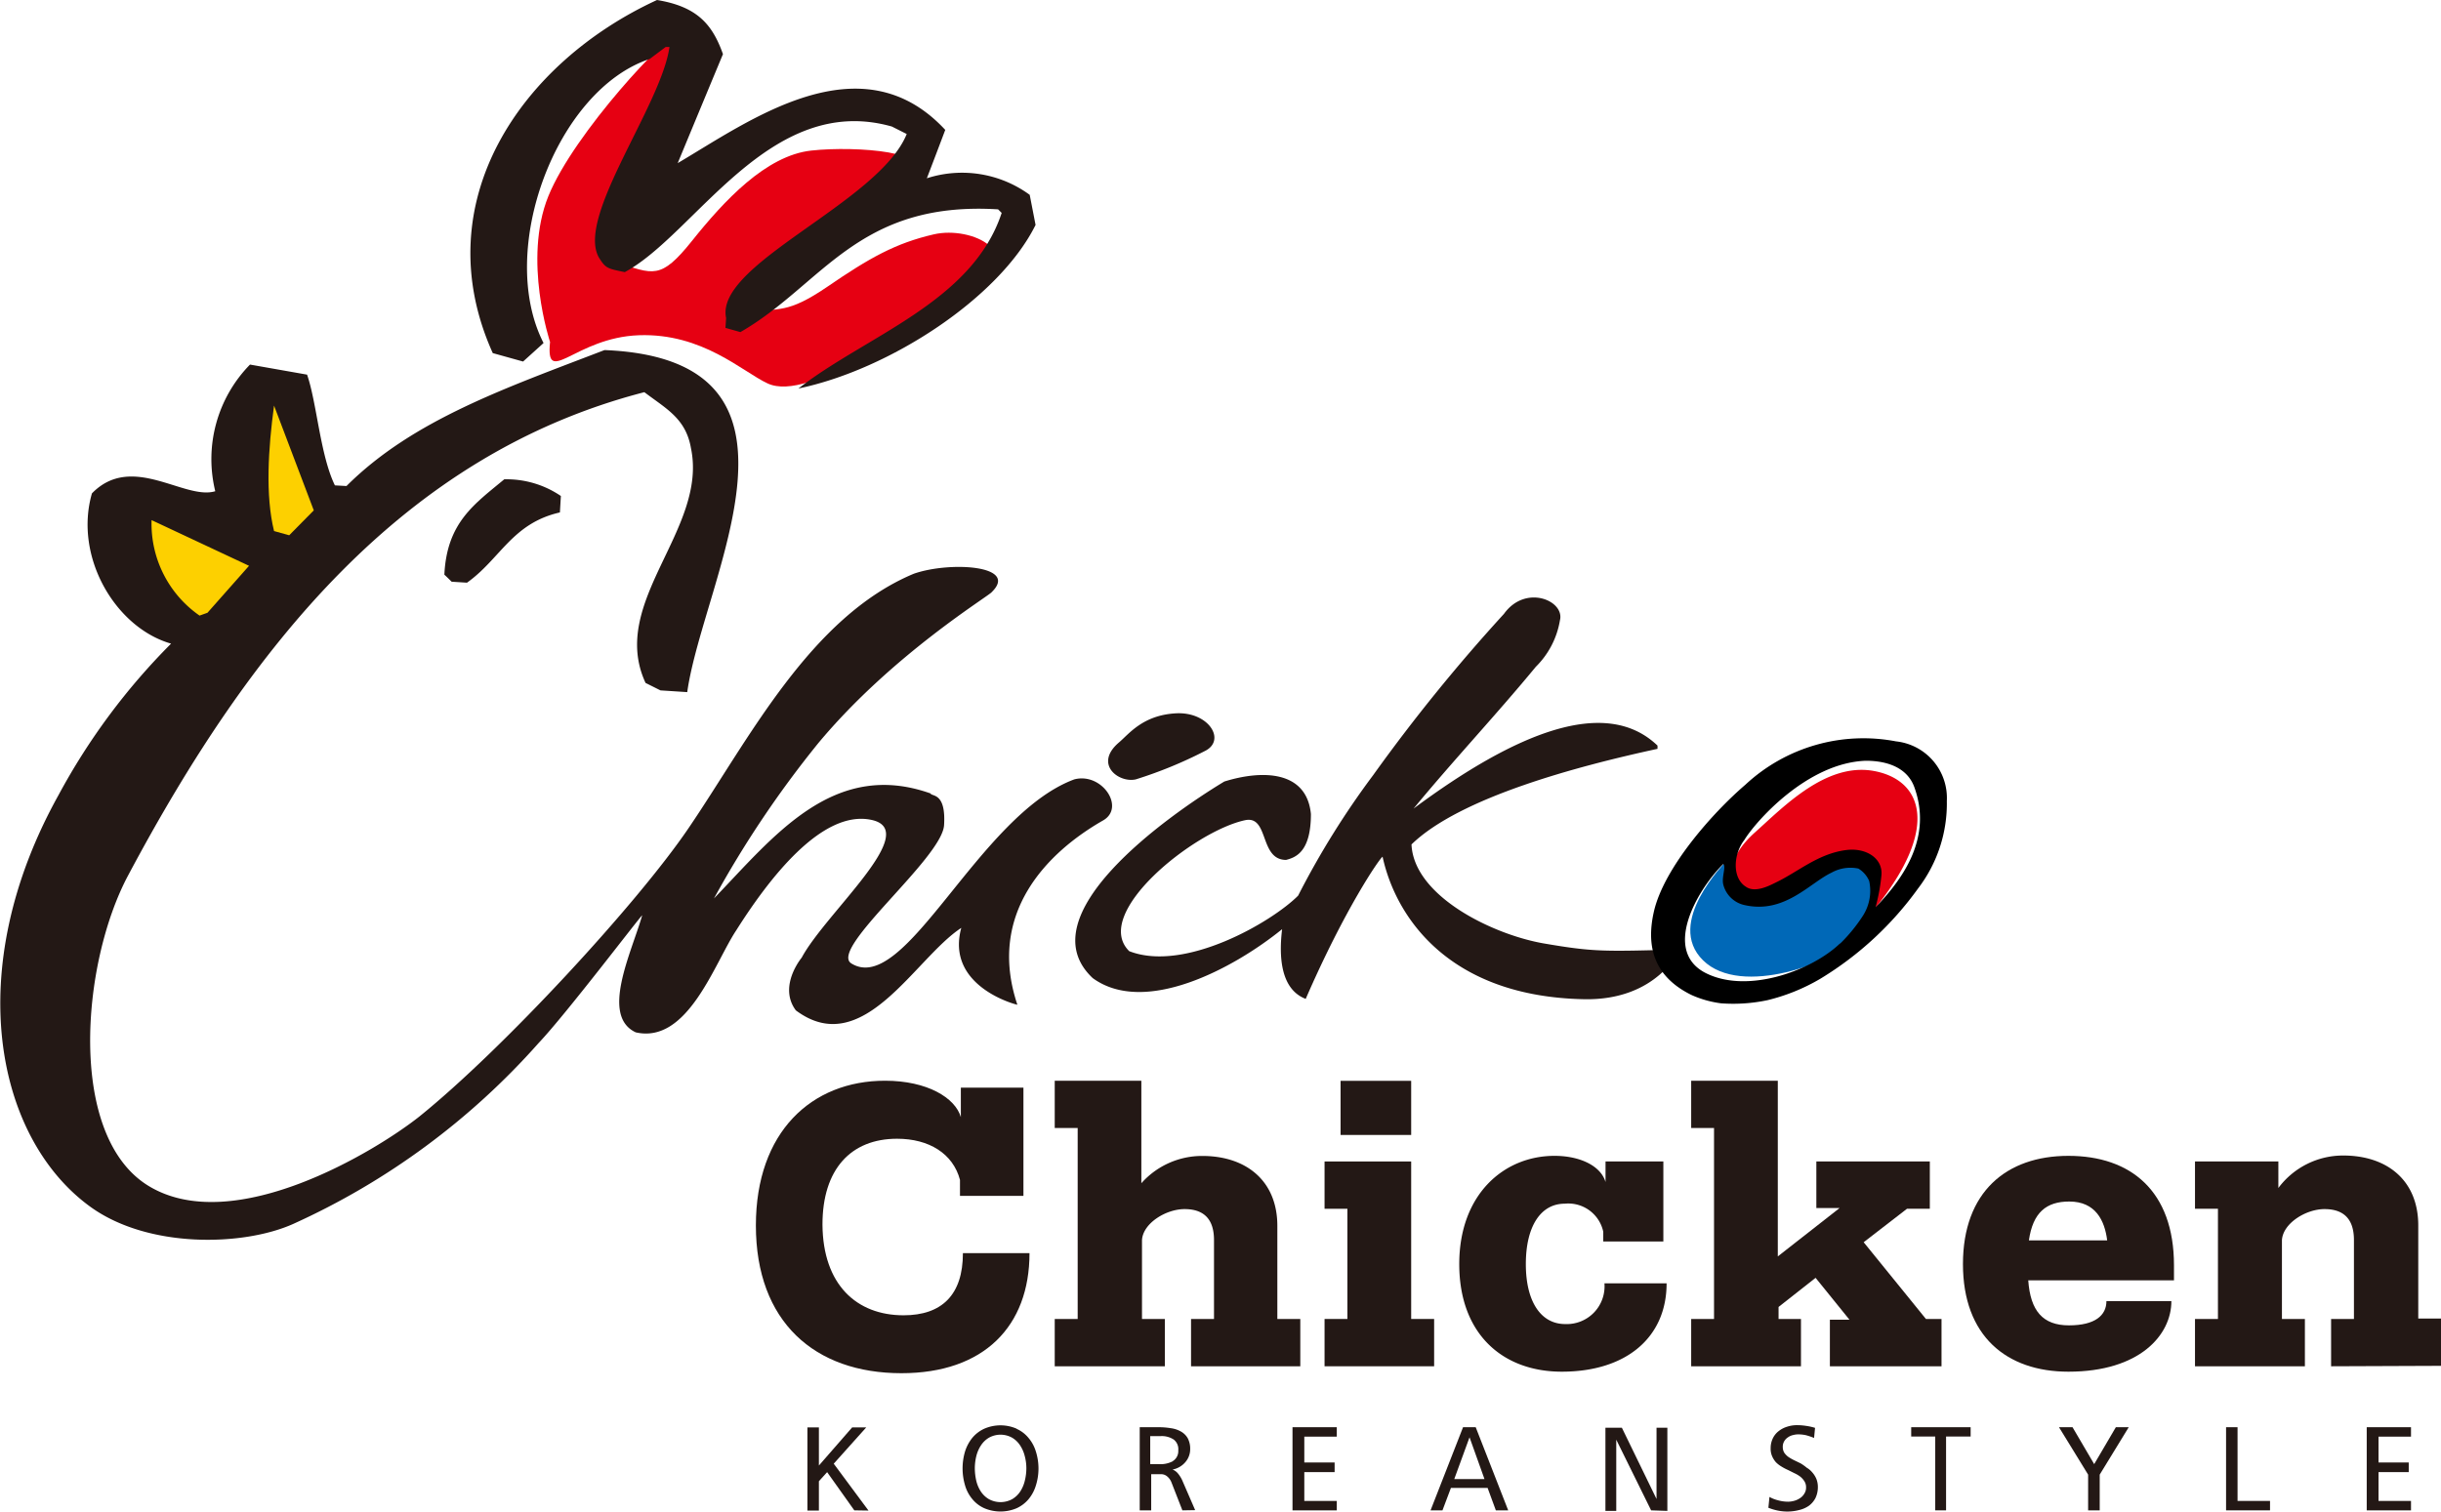 <svg xmlns="http://www.w3.org/2000/svg" viewBox="0 0 225.44 139.67"><defs><style>.cls-1,.cls-4{fill:#231815;}.cls-2{fill:#0068b7;}.cls-3,.cls-6{fill:#e60012;}.cls-3,.cls-4,.cls-5{fill-rule:evenodd;}.cls-5{fill:#fdd000;}</style></defs><g id="레이어_2" data-name="레이어 2"><g id="레이어_1-2" data-name="레이어 1"><path class="cls-1" d="M78.9,139.53,76.39,136l-.76.84v2.71H74.57v-7.68h1.06v3.52l3.07-3.52H80l-3,3.35,3.21,4.33Z"/><path class="cls-1" d="M93.89,132a3,3,0,0,1,1.1.84,3.48,3.48,0,0,1,.68,1.26,5.22,5.22,0,0,1,0,3.13,3.62,3.62,0,0,1-.67,1.26,3.14,3.14,0,0,1-1.1.84,3.82,3.82,0,0,1-3,0,3,3,0,0,1-1.1-.84,3.46,3.46,0,0,1-.67-1.26,5.51,5.51,0,0,1,0-3.15,3.84,3.84,0,0,1,.67-1.25,3.14,3.14,0,0,1,1.1-.84,3.74,3.74,0,0,1,3,0Zm-.4,6.49a2.28,2.28,0,0,0,.74-.71,3.15,3.15,0,0,0,.42-1,4.79,4.79,0,0,0,.14-1.13,4.35,4.35,0,0,0-.15-1.14,3.18,3.18,0,0,0-.44-1,2.25,2.25,0,0,0-.74-.7,2.2,2.2,0,0,0-2.11,0,2.25,2.25,0,0,0-.74.7,3.18,3.18,0,0,0-.44,1,4.81,4.81,0,0,0-.14,1.14,5.36,5.36,0,0,0,.13,1.13,3.15,3.15,0,0,0,.42,1,2.28,2.28,0,0,0,.74.71,2.24,2.24,0,0,0,2.17,0Z"/><path class="cls-1" d="M109.2,139.53l-1-2.56a1.35,1.35,0,0,0-.41-.58.86.86,0,0,0-.59-.2h-.88v3.34h-1.06v-7.68H107a6.81,6.81,0,0,1,1.13.09,2.56,2.56,0,0,1,.92.3,1.66,1.66,0,0,1,.64.62,2.05,2.05,0,0,1,.23,1,1.82,1.82,0,0,1-.45,1.22,2.05,2.05,0,0,1-1.18.68,1.23,1.23,0,0,1,.53.4,2.86,2.86,0,0,1,.35.56l1.21,2.79Zm-.9-4.54a1.08,1.08,0,0,0,.52-1,1.12,1.12,0,0,0-.42-1,2,2,0,0,0-1.17-.32h-1v2.59H107A2.45,2.45,0,0,0,108.3,135Z"/><path class="cls-1" d="M119.37,139.53v-7.68h4.09v.87h-3v2.39h2.8V136h-2.8v2.66h3v.87Z"/><path class="cls-1" d="M138.15,139.53l-.76-2.07H134l-.78,2.07h-1.1l3-7.68h1.17l3,7.68Zm-2.43-6.75-1.41,3.86h2.79Z"/><path class="cls-1" d="M152.49,139.53,149.27,133v6.58h-1v-7.68h1.52l3.2,6.58v-6.58h1v7.68Z"/><path class="cls-1" d="M166.86,135.59a1.94,1.94,0,0,1,.51.43,2.19,2.19,0,0,1,.38.6,2,2,0,0,1,.14.77,2.34,2.34,0,0,1-.22,1,2.07,2.07,0,0,1-.6.71,2.6,2.6,0,0,1-.91.4,4.32,4.32,0,0,1-1.11.14,4.53,4.53,0,0,1-.91-.1,4.91,4.91,0,0,1-.82-.25l.1-1a3,3,0,0,0,.75.3,3.43,3.43,0,0,0,1,.14,2.13,2.13,0,0,0,.53-.08,1.81,1.81,0,0,0,.53-.24,1.21,1.21,0,0,0,.4-.41,1,1,0,0,0,.17-.59,1,1,0,0,0-.15-.56,1.7,1.7,0,0,0-.38-.43,2.85,2.85,0,0,0-.54-.32l-.6-.3a4.75,4.75,0,0,1-.59-.31,2.57,2.57,0,0,1-.52-.4,2.06,2.06,0,0,1-.35-.55,1.73,1.73,0,0,1-.14-.75,2.06,2.06,0,0,1,.2-.91,1.86,1.86,0,0,1,.54-.67,2.38,2.38,0,0,1,.79-.41,2.93,2.93,0,0,1,.94-.14,5.44,5.44,0,0,1,.83.07,5.1,5.1,0,0,1,.8.18l-.09.93a6.47,6.47,0,0,0-.74-.25,3.45,3.45,0,0,0-.75-.08,2,2,0,0,0-.47.07,1.28,1.28,0,0,0-.46.21,1.07,1.07,0,0,0-.34.36,1,1,0,0,0-.13.55,1,1,0,0,0,.14.51,1.66,1.66,0,0,0,.37.38,4.52,4.52,0,0,0,.54.31l.6.29A4.42,4.42,0,0,1,166.86,135.59Z"/><path class="cls-1" d="M179.73,132.71v6.82h-1v-6.82h-2.22v-.86H182v.86Z"/><path class="cls-1" d="M193.92,136.23v3.3h-1.07v-3.3l-2.69-4.38h1.25l2,3.41,2-3.41h1.19Z"/><path class="cls-1" d="M205.59,139.53v-7.68h1.06v6.81h3v.87Z"/><path class="cls-1" d="M218.58,139.53v-7.68h4.09v.87h-3v2.39h2.79V136h-2.79v2.66h3v.87Z"/><path class="cls-1" d="M83.45,121.51c3.53,0,5.48-1.88,5.48-5.74h6.15c0,6.75-4.2,11.09-11.83,11.09-8,0-13.44-4.74-13.44-13.65,0-8.63,5.14-13.37,11.93-13.37,3.9,0,6.48,1.58,7,3.36v-2.72h5.78v10H88.66V109c-.64-2.42-2.85-3.8-5.81-3.8-4.27,0-6.89,2.82-6.89,7.93C76,118.69,79.12,121.51,83.45,121.51Z"/><path class="cls-1" d="M110,126.22v-4.37h2.12v-7.29c0-2-1-2.86-2.72-2.86s-3.84,1.31-3.93,2.86v7.29h2.11v4.37H97.41v-4.37h2.12V104.21H97.41V99.84h8v9.47a7.5,7.5,0,0,1,5.64-2.52c4,0,6.92,2.26,6.92,6.46v8.6h2.12v4.37Z"/><path class="cls-1" d="M122.33,126.22v-4.37h2.11V111.67h-2.11V107.3h8v14.55h2.12v4.37Zm8-21.37h-6.52v-5h6.52Z"/><path class="cls-1" d="M144.55,122.32a3.49,3.49,0,0,0,3.63-3.76h5.74c0,5-3.73,8.16-9.68,8.16-5.47,0-9.47-3.49-9.47-9.94s4.13-10,8.8-10c2.32,0,4.27.91,4.71,2.42V107.3h5.34v7.39h-5.55v-.9a3.3,3.3,0,0,0-3.56-2.59c-2.21,0-3.59,2.08-3.59,5.58S142.33,122.32,144.55,122.32Z"/><path class="cls-1" d="M166.33,121.85v4.37H156.19v-4.37h2.11V104.21h-2.11V99.84h8v16.23l5.71-4.47h-2.15v-4.3h10.48v4.37h-2.11l-4,3.09,5.75,7.09h1.44v4.37H169v-4.3h1.81l-3.13-3.87-3.42,2.69v1.11Z"/><path class="cls-1" d="M194.54,120.2h6c0,3.13-2.92,6.52-9.51,6.52-5.71,0-9.74-3.29-9.74-9.94s4-10,9.74-10,9.75,3.23,9.75,10.12v1.38H187.32c.2,2.82,1.34,4.16,3.76,4.16S194.54,121.51,194.54,120.2Zm.07-5.61c-.23-1.85-1.08-3.59-3.5-3.59-2.11,0-3.36,1-3.73,3.59Z"/><path class="cls-1" d="M215.29,126.22v-4.37h2.11v-7.29c0-2-1-2.86-2.72-2.86s-3.83,1.31-3.93,2.86v7.29h2.12v4.37H202.72v-4.37h2.12V111.67h-2.12V107.3h7.7v2.45a7.45,7.45,0,0,1,6-3c4,0,6.92,2.26,6.92,6.46v8.6h2.12v4.37Z"/><path class="cls-2" d="M159.45,79.49s-.34,5.18,3.31,3.9,7.89-5.06,9.55-2.89.46,4.65-1.19,6.46-10.27,5.25-13.83,1.76S159.33,79.73,159.45,79.49Z"/><path class="cls-3" d="M50.8,31.59s-2.53-7.6-.16-13.46S61.92,2.81,62.38,3.41s-1.26,6.79-2.8,10.13-6.09,9.63-2.66,10.7,4.06,1.68,7-2,6.82-7.87,11-8.33,12,.17,8.52,2.25-9.94,4.53-12,8-4.49,5.3-2,4.74,3.16.2,7-2.43,6.25-4,9.8-4.82,8.88,1.83,3.52,5.08-15,10.51-18.87,8.69c-2.33-1.08-6-4.66-11.89-4.45S50.37,35.85,50.8,31.59Z"/><path class="cls-4" d="M60.68,0c3.7.61,5.11,2.24,6.09,5Q64.69,10,62.59,15.07C69.15,11.21,79.48,3.57,87.3,12q-.84,2.23-1.7,4.47A10.58,10.58,0,0,1,95.1,18l.54,2.78c-3.34,6.75-13.51,13.37-21.9,15.11C80,31,89.79,27.92,92.51,19.67l-.33-.33c-13-.8-16.24,7-23.8,11.34L67,30.29l.06-.91c-1.07-5,14.12-10.65,16.68-17l-1.37-.69C71.09,8.49,64.22,21.65,57.7,25.14c-1.59-.33-1.76-.33-2.4-1.37-2.08-3.76,5.76-14,6.53-19.43l-.35,0L60,5.45c-8.6,2.85-14.18,17.66-9.8,26.24L48.31,33.4l-2.8-.78C39.22,18.66,48.15,5.77,60.68,0Z"/><path class="cls-4" d="M55.83,32.34c21.09.85,9.12,21.1,7.64,31.6L61,63.78l-1.38-.69c-3.46-7.47,5.79-14.18,4.19-21.71-.48-2.73-2.29-3.62-4.3-5.15C37.2,42,23.06,59.79,11.85,80.84,7.48,89,6.2,105,13.74,109.57c7.86,4.76,21-3.25,25-6.43,7.7-6.21,20.15-19.68,24.89-26.69C69.14,68.34,74.82,57,84.4,53c3.34-1.16,9.72-.77,7.2,1.69-.14.3-9.16,5.73-16,13.93A96.1,96.1,0,0,0,65.94,83c5.49-5.69,11-12.89,20-9.7.1.31,1.44-.13,1.25,2.93S76.53,87.66,78.62,89c5,3.12,11.74-13.72,20.6-17,2.57-.67,4.77,2.65,2.61,3.82-5,2.87-10.73,8.47-7.87,17-.12,0-6.66-1.7-5.18-7.1-4.31,2.82-9.07,12.26-15.28,7.62-1.44-1.93,0-4.19.54-4.87,2.26-4.19,11.1-11.7,6.47-12.72S70.92,81.32,68,85.94c-2,3-4.47,10.54-9.29,9.43-3.28-1.54-.38-7.38.6-10.81-.11,0-7,9.09-9.55,11.78a67.38,67.38,0,0,1-22.68,16.73c-4.62,2.07-13.42,2.29-18.77-1.61-8.7-6.34-11.9-21.83-2.91-38a60.21,60.21,0,0,1,10.4-14c-5.12-1.46-9-8-7.31-13.88,3.7-3.8,8.55.66,11.39-.2a12.48,12.48,0,0,1,3.21-11.7l5.27.93c.9,2.59,1.21,7.44,2.57,10.23L32,44.9C38.16,38.76,46.77,35.83,55.83,32.34Z"/><path class="cls-5" d="M25.31,37.47c-.54,4-.81,8.3,0,11.59l1.4.39c.76-.76,1.52-1.53,2.27-2.3Z"/><path class="cls-4" d="M46.57,44.28a8.92,8.92,0,0,1,5.23,1.54l-.09,1.52c-4.41,1-5.5,4.3-8.58,6.49l-1.42-.09c-.22-.22-.44-.44-.67-.65C41.27,48.26,43.82,46.57,46.57,44.28Z"/><path class="cls-5" d="M14,48.05a10.33,10.33,0,0,0,4.43,8.82l.73-.26L23,52.27Z"/><path class="cls-4" d="M146.3,92.31c-12.45-.24-17.39-7.54-18.61-13.16-.24.09-3.49,4.81-7.1,13.13-2.41-.92-2.46-4.13-2.18-6.44-4.57,3.7-12.72,8-17.49,4.52-6.12-5.73,6.77-14.91,12.15-18.16,3.39-1.06,7.6-1.09,8,3,0,3.44-1.35,4-2.29,4.24-2.49,0-1.56-4.12-3.78-3.67-4.72,1-14.23,8.63-10.71,12.1,5.12,2,13.19-2.7,15.6-5.13a77.14,77.14,0,0,1,6.93-11.13A161.37,161.37,0,0,1,138.9,56.71c2-2.78,5.63-1.21,5.17.59a7.83,7.83,0,0,1-2.23,4.3c-3.59,4.36-7.71,8.75-11.29,13.1,9.42-7,17.74-10.41,22.53-5.82,0,.1,0,.2,0,.3-7.26,1.57-18.22,4.46-22.72,8.83.21,4.79,7.52,8.34,12.24,9.15s5.59.73,12.54.56C155.12,87.72,153.08,92.44,146.3,92.31Z"/><path class="cls-4" d="M103.33,68.6c.94-.79,2.19-2.52,5.25-2.7s4.73,2.52,2.66,3.5A39.79,39.79,0,0,1,104.9,72C103.32,72.36,101,70.6,103.33,68.6Z"/><path class="cls-6" d="M159.94,81.1c0-.14-.48-1.86,2.15-4.21s6.57-6.49,11-5.66,6.13,5.21.07,12.7c0,0,.84-4.94-2.59-4.42s-7,4-8.79,3.59A2.18,2.18,0,0,1,159.94,81.1Z"/><path d="M179.8,74a5.26,5.26,0,0,0-4.69-5.51,16,16,0,0,0-13.91,4c-3,2.57-7.54,7.67-8.46,11.75-.74,3.28.06,6,3.48,7.68a9.66,9.66,0,0,0,2.74.77,15.3,15.3,0,0,0,4.27-.29,17.9,17.9,0,0,0,4.92-2,30.71,30.71,0,0,0,9-8.33A12.89,12.89,0,0,0,179.8,74Zm-9.86,13.15c-2.5,2.43-8.35,4.67-12.27,2.81-4.26-2-.94-7.75,1.48-10.14.29.21-.16,1.2,0,1.88a2.59,2.59,0,0,0,2,1.92c3.68.82,6-2.06,8-3a3.58,3.58,0,0,1,2.48-.38,2.47,2.47,0,0,1,1,1.15,4.27,4.27,0,0,1-.6,3.24A14.85,14.85,0,0,1,169.94,87.18Zm3.29-3.38a17.47,17.47,0,0,0,.53-2.89c.16-1.57-1.4-2.59-3.26-2.35-2.6.34-4.41,2-6.5,3-.57.28-1.91,1-2.77.38-1.27-.8-1.15-3-.13-4.31,1-1.65,5.77-7.13,11.22-7.32,1.1,0,3.66.19,4.48,2.44C178.45,77.29,175.89,81.05,173.23,83.8Z"/></g></g></svg>
